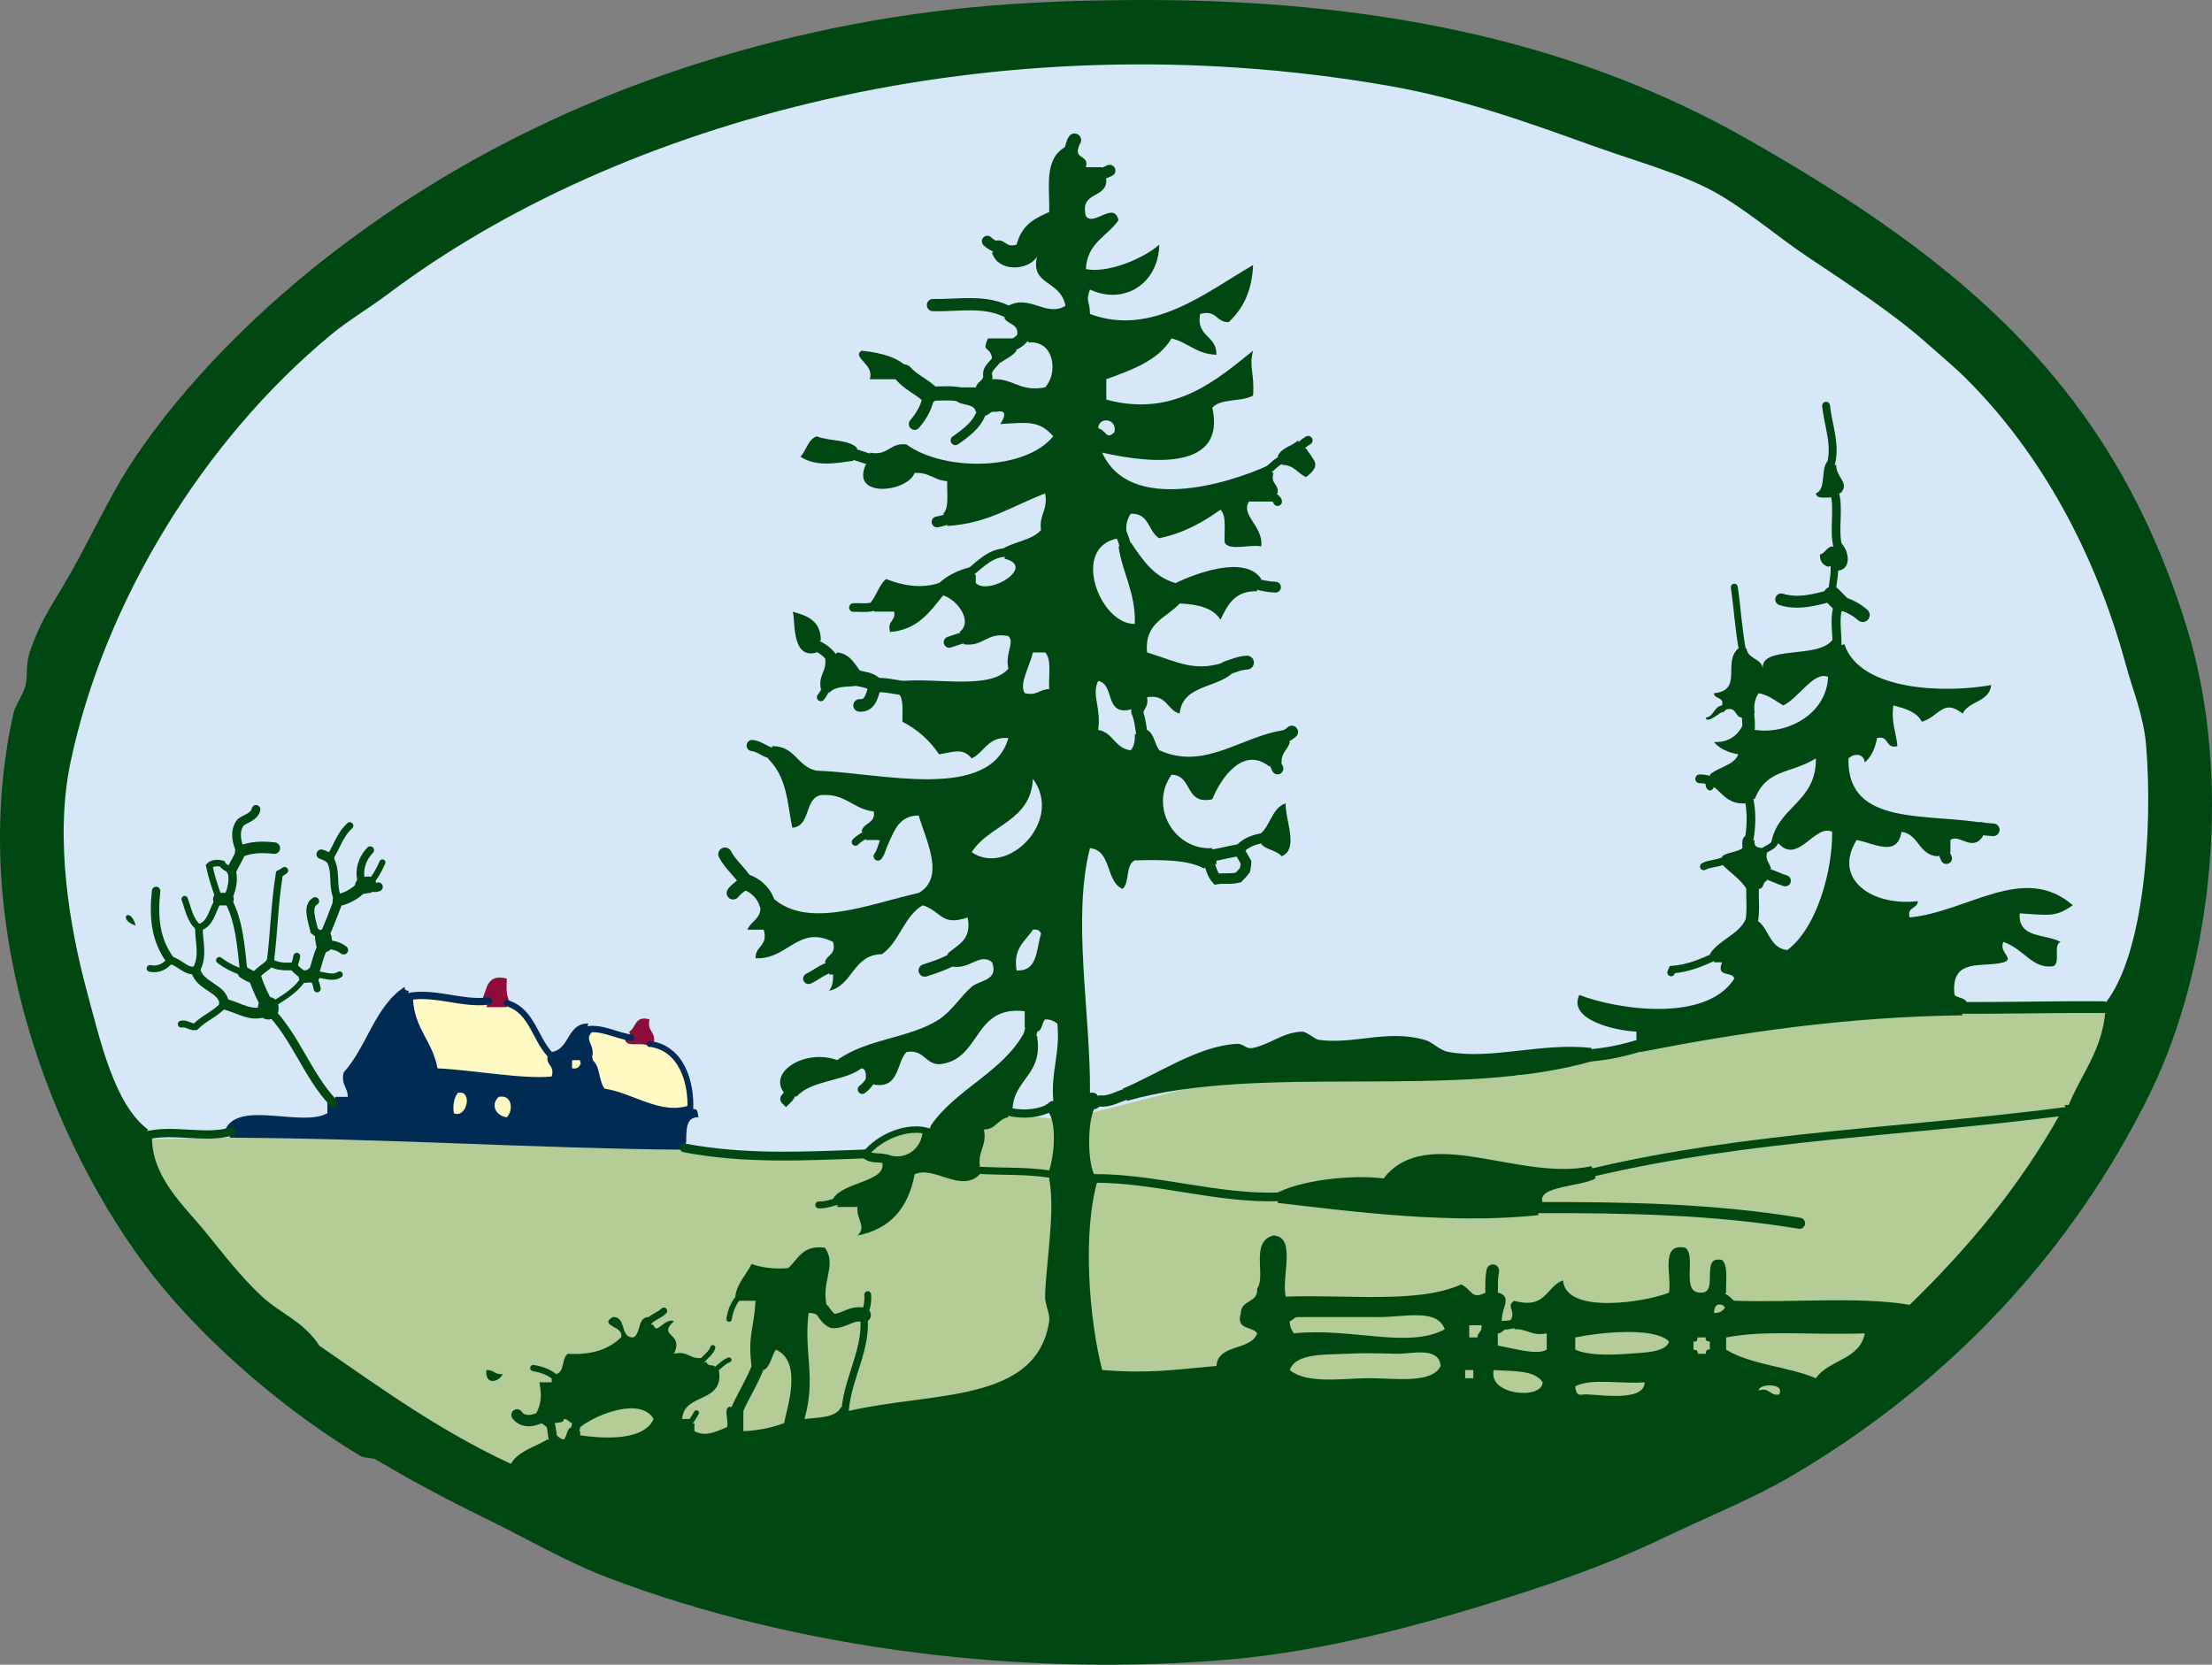 <?xml version="1.0" encoding="utf-8"?>
<!-- Generator: Adobe Illustrator 12.0.1, SVG Export Plug-In . SVG Version: 6.00 Build 51448)  -->
<!DOCTYPE svg PUBLIC "-//W3C//DTD SVG 1.1//EN" "http://www.w3.org/Graphics/SVG/1.1/DTD/svg11.dtd">
<svg xmlns="http://www.w3.org/2000/svg" xmlns:xlink="http://www.w3.org/1999/xlink" xmlns:svg="http://www.w3.org/2000/svg" xmlns:dc="http://purl.org/dc/elements/1.1/" xmlns:cc="http://web.resource.org/cc/" xmlns:rdf="http://www.w3.org/1999/02/22-rdf-syntax-ns#" version="1.1" id="Layer_1" width="542.419" height="408.256" viewBox="0 0 542.419 408.256" overflow="visible" enable-background="new 0 0 542.419 408.256" xml:space="preserve">
<rect x="0" y="0" width="542.419" height="408.256" fill="#808080" stroke="none"/>
<path fill-rule="evenodd" clip-rule="evenodd" fill="#D6E7F7" d="M523.277,261.331c0,0,21.667-106.665-5-133.332  s-15.834-35.834-59.167-64.167s-141.666-67.5-197.499-57.5s-157.5,48.333-157.5,48.333l-53.333,46.667l-34.167,65.833  c0,0-16.667,53.333-7.5,70.833s26.667,56.666,26.667,56.666L523.277,261.331z"/>
<path fill-rule="evenodd" clip-rule="evenodd" fill="#FFFAC4" d="M169.102,273.456c0,0,0.924-3.51-0.924-8.685  s-3.327-6.469-3.327-6.469s2.218-0.553-3.511-2.217s-16.817-4.251-16.817-4.251l-2.218,1.479l-6.468,7.392l-6.837-11.827  c0,0-1.479-2.402-4.066-2.402s-24.023-2.032-24.023-2.032L97.4,247.77l4.065,26.611c0,0,29.753,4.989,30.307,4.989  S169.102,273.456,169.102,273.456z"/>
<path fill-rule="evenodd" clip-rule="evenodd" fill="#B4CC95" d="M528.277,248.831c0,0-25.709-6.339-86.542,1.994  s-69.292,13.006-69.292,13.006l-72.5,0.833l-39.165,10l-15.833-1.666l-17.268,5.119c0,0-7.804-4.174-15.288,5.089  c-0.271,0.336-31.26,0.336-37.185-0.436s-53.879-2.86-53.879-2.86l-61.984-0.954l-25.748,0.477c0,0,59.266,125.448,237.448,122.062  C471.774,397.681,528.277,248.831,528.277,248.831z"/>
<g>
	<path fill-rule="evenodd" clip-rule="evenodd" fill="#004812" d="M119.279,336c1.793-0.128,2.109,1.224,4,1   C122.273,339.075,118.857,339.741,119.279,336z"/>
	<path fill-rule="evenodd" clip-rule="evenodd" fill="#004812" d="M280.279,0c0.198,0,0.994,0,1,0   c59.469,0.065,107.065,11.345,147,34c54.486,30.911,90.071,61.843,108,120c11.275,36.578,6.296,82.736-9,114   c-18.911,38.647-48.989,71.122-88,94c-9.45,5.541-20.088,9.772-31,15c-10.571,5.063-21.24,9.142-33,13   c-23.081,7.57-48.947,14.854-74,17c-49.708,4.256-105.23-2.284-152-20c-10.428-3.95-20.33-9.803-31-15   c-8.84-4.306-17.958-9.188-26-14c-0.994-0.595-2.758-0.253-4-1c-18.237-10.974-36.521-26.74-49-42   c-23.303-28.497-48.394-84.228-36-140c0.504-2.271,2.302-4.251,3-7c0.535-2.109,0.005-5.026,1-8c3.076-9.197,6.552-12.821,12-23   c4.048-7.564,8.48-16.489,12-22c11.335-17.753,27.844-34.771,44-48c32.804-26.862,73.747-47.833,124-59   C225.444,2.185,249.305,0.034,280.279,0z M515.779,247l-0.5-1c0.332,0,0.666,0,1,0c9.593-12.127,11.622-43.153,10-63   c-0.617-7.547-3.227-13.48-5-20c-7.455-27.397-20.79-51.79-39-70c-2.964-2.964-6.375-5.783-10-9c-7.949-7.053-18.281-13.832-29-21   c-7.652-5.117-15.122-11.659-23-16c-8.012-4.415-18.984-7.425-29-11c-16.424-5.862-32.48-11.79-51-15   c-96.581-16.741-188.534,8.608-245,51c-4.777,3.586-9.859,6.582-14,10c-31.571,26.062-55.802,65.901-64,105   c-3.991,19.033-0.066,40.878,4,56c3.26,12.126,6.784,27.895,15,34l-0.5,1.5l1.5,0.5c-0.001,9.781,7.869,16.713,13,23   c4.301,5.27,8.632,11.009,14,16c4.312,4.01,10.353,6.198,14,12c14.972,10.361,29.677,20.989,47,29c1.82-3.181,5.9-4.101,9-6   l1.5,0.5l0.5-1.5c0.81,0.189,0.997,1.003,2,1c0.86-0.808,0.594-2.739,2-3l0.5,1.5l1.5-0.5c0,0.333,0,0.666,0,1   c3.771,0.583,15.455,1.904,18-4c-3.175-5.548-14.319-1.003-18,2l-1-0.5l-1-0.5c-0.81-0.19-0.997-1.004-2-1   c-0.028,0.972-1.224,0.775-2,1l-1.5-0.5l-0.5,1.5c-0.81-0.19-0.997-1.004-2-1l0.5-1.5l-1.5-0.5c2.08-3.632,1.177-6.299,1-8   c1,0,2-0.001,3,0c0-0.334,0-0.667,0-1l1.5,0.5l-0.5-1.5c2.292-0.376,1.333-4,3-5c6.042,0.376,10.125-1.209,13-4   c0.993-2.775-5.682-2.829-2-5c3.469-0.137,1.601,5.065,5,5c2.054-0.945,0.848-5.152,4-5l-0.5,1.5l1.5,0.5   c0.691,2.496,2.667-1.856,5-1c-4.262,3.921,2.52,2.693,0,8c3.468-0.803,3.844,1.489,7,1l-0.5,1.5l1.5-0.5   c0.027,0.972,1.224,0.775,2,1l-0.5,1.5l1.5-0.5c1.367,8.366-8.592,5.407-9,12c0.667,0,1.333,0,2,0l-0.5,1.5l1.5-0.5   c0,0.666,0,1.333,0,2c2.556,1.25,4.369,0.534,8-1c0.547-1.453-1.169-5.169,1-5l1.167,1.5l1.833-0.5c0,1.666,0,3.333,0,5   c3.799-0.201,7.115-0.886,10-2c0.704-3.838,4.629-14.981-2-18c-1.171,1.495-1.244,4.09-3,5l-1.167-1.5l-1.833,0.5   c-0.921-7.828,0.565-8.717,1-16c-1.333,0-2.667,0-4,0l0.5-1.5l-1.5,0.5c0.528-3.473,2.708-5.292,4-8c2.492,0.841,5.357,1.309,9,1   c2.448-2.219,3.567-5.767,9-5c3.305,4.76-1.791,8.859,1,16l-1.5-0.5l-0.5,1.5c-0.805-0.529-1.624-1.044-3-1   c-1.23,9.751,1.895,15.714-1,26c3.591-0.409,7.747-0.254,9-3l1,0.5l1,0.5c20.179-4.707,45.989-1.761,49-22   c0.261-1.76-1.032-4.025-1-6c0.125-7.754,2.571-20.576,1-29l0.5-1l-0.5-1c1.159-3.255,1.877-10.883,0-14l-0.5-1l-0.5-1   c0.81-0.19,0.997-1.004,2-1c-0.618-7.285,1.743-11.591,1-19c-0.805-0.529-1.624-1.044-3-1c-0.86,0.806-0.595,2.738-2,3l-1.167-1.5   l-1.833,0.5c0-1.334,0-2.667,0-4c-12.862-1.528-10.58,12.087-21,13c-3.554-0.113-3.635-3.699-8-3c-2.567,2.766-1.644,9.022-8,8   l-0.5-1.5l-1.5,0.5c0.085-1.42,0.165-2.832-1-3c-4.398,3.269-12.457,2.876-16,7l-1.167-1.5l-1.833,0.5   c-4.088-5.162,5.345-10.895,13-8c7.546-5.415,17.707-5.271,25-10c3.098-2.01,5.401-5.791,8-8c1.938-1.649,6.697-1.489,5-6   c-3.016-2.516-5.437,1.968-10,1l0.5-1.834l-1.5-1.166c2.324-2.343,6.134-3.199,5-9c-6.402,2.228-6.356-1.42-11-3l0.5-1.834   l-1.5-1.166c6.558-3.796,1.888-12.653,0-19c-5.336-0.003-6.131,4.536-8,8l-0.5-1.5l-1.5-0.5c-1,0-2,0-3,0l0.5-1.5l-1.5-0.5   c0.309-2.358,3.473-1.861,3-5c-5.14-0.528-6.827-4.507-13-4c-4.137,0.863-2.366,7.634-7,8c-1.25-6.226-1.253-12.377-6-17l1.5-1.167   l-0.5-1.833c5.803-0.137,6.19,5.143,11,6c15.856,0.551,42.451,7.728,47-8c-5.073-0.406-5.841,3.492-9,5   c-2.203-2.646-4.295-1.601-8-1c-2.278-3.389-5.249-6.085-9-8c-0.011-2.657,0.377-5.711-1-7l1.5-1.167l-0.5-1.833   c8.907-0.759,21.507,2.174,26-3c-0.893-3.817,1.632-6.383,0-8c-5.409-1.076-5.956,2.711-11,2l0.5-1.833l-1.5-1.167   c3.36-2.441-0.317-7.805-4-9l0.5-1.833l-1.5-1.167c2.09-1.91,4.775-3.225,8-4l-0.5,1.5l1.5,0.5c0,0.667,0,1.333,0,2   c3.239,3.182,15.034-4.077,7-6l0.5-1.5l-1.5-0.5c2.842-2.158,7.667-2.333,10-5c-0.535-3.869,1.785-4.882,1-9   c-8.921,3.512-14.055,7.331-24,8l0.5-1.833l-1.5-1.167c1.546-1.454,0.88-5.12,1-8c-3.181-0.153-4.399-2.268-8-2   c-1.828,4.755-15.702,6.269-12-2l1.5-1.167l-0.5-1.833c4.589,0.922,4.831-2.502,9-2c9.125,6.636,28.974,6.576,36-2   c-3.419-3.991-6.565-3.38-13-3c0.611-0.933,2.327-3.689-1-3c-1.615-0.282-1.722,0.945-3,1l-0.5-1.5l-1.5,0.5   c-0.375-2.292-4-1.333-5-3l1.5-1.167l-0.5-1.833c1.333,0,2.667,0,4,0c0.353-1.313,1.76-1.573,2-3l1,0.5l1,0.5   c5.267-0.268,6.784,3.215,13,2c3.211-3.389,2.335-11.548-4-11l-1.167-1.5l-1.833,0.5c1.059-3.726-2.105-3.228-3-5l1.5-1.167   l-0.5-1.833c5.26-2.881,9.268,2.881,14,0c-1.274-6.445-8.594-4.89-7-12c-2.306,3.499-9.567,3.729-11-1l1.357-1.214L244.279,59   c2.409-0.41,2.173,1.826,5,1c1.358-5.252,5.047-6.637,8-8c0.183-5.98-1.425-12.932,4-16l1.167,1.5l1.833-0.5   c0.013,1.987,2.728,1.271,2,4c1.333,0,2.667,0,4,0l-0.5,1.833l1.5,1.167c0.242,4.909-6.631,2.702-5,9c1.901,2.644,6.863-3.792,8,1   c-2.721,3.946-7.744,5.589-8,12c5.304,1.072,13.998-2.498,18-6c-0.233,9.796-8.845,14.859-17,11c-1.121,3.149-0.09,2.264,0,6   c15.139,5.692,28.526-5.364,40-12c-0.258,6.41-2.533,10.8-6,14c-3.104,0.104-2.854-3.146-7-2c-1.033,5.699,4.15,5.182,4,10   c-4.873-0.128-6.958-3.043-11-4c-3.256,5.411-9.648,7.685-16,10c0,1.667,0,3.333,0,5c16.754,4.574,27.391-5.144,36-12   c-1.082,4.057,0.39,5.486,0,11c-2.721,1.612-8.026,0.641-10,3c3.39,15.183-14.366,13.866-27,11c6.563,14.82,30.434,7.94,41,3   l-0.5,1.5l1.5,0.5c-0.827,2.826,1.409,2.59,1,5l-1.5,0.5l0.5,1.5c-2,0-4,0-6,0c-2.176,3.415,3.588,5.998,3,11   c-2.715-0.62-7.937,1.27-9-1c-0.12-2.881,0.546-6.546-1-8c-4.274,3.059-8.944,5.722-15,7c-2.777-1.557-2.403-6.265-7-6   c-0.839,1.161-1.319,2.681-1,5l-1.5-0.5l-0.5,1.5c-11.95,2.04-4.541,21.277,4,21c0.193-7.861-3.037-12.297-4-19l1.786,0.357   l1.214-1.357c2.82,4.179,5.553,8.446,11,10c4.793-2.346,17.053-6.985,21-1l-1.5,1.167l0.5,1.833c-5.497-0.163-7.298,3.369-9,7   c-1.756-2.912-5.526-3.808-10-4c-3.151,3.516-8.699,4.634-8,12c7.157,2.183,12.069,5.257,20,2l-0.5,1.833l1.5,1.167   c-3.878,3.79-12.371,2.962-13,10c-3.165-0.836-3.146-4.854-8-4c0.423,2.09-0.686,2.647-1,4l-1.5-0.5l-1.5-0.5   c-6.575,1.575-3.796-6.205-8-7c-1.677,3.457,0.817,6.625,0,12c3.729,0.604,4.07,4.596,8,5c0.776-0.89,1.074-2.258,1-4l1.833,0.5   l1.167-1.5c1.756,0.91,1.829,3.504,3,5c11.311,5.104,20.189-3.625,31-5l-0.5,1.833l1.5,1.167c-0.43,1.904-2.154,2.512-2,5   l-1.834-0.5l-1.166,1.5c-6.401-5.139-11.888,2.774-14,8c-6.868,1.534-4.739-5.928-10-6c-5.607,7.868,0.728,18.605,10,18l-0.5,1.833   l1.5,1.167c0,0.333,0,0.666,0,1l-1.834-0.5l-1.166,1.5c-4.104-2.231-10.524-2.144-17-2c-2.336,0.997-1.215,5.452-3,7   c-4.226-1.775-2.585-9.416-8-10c-4.448,17.167,0.173,40.643,0,60c1.162-0.163,1.779,0.22,2,1l0.5,1l0.5,1   c-0.81,0.189-0.997,1.003-2,1c-1.604,3.397-1.604,12.602,0,16v1h1c-3.979,13.02-2.191,34.784,1,47c11.812,0.9,17.082-0.05,28-1   c0.442-5.558,8.388-3.612,10-8c-1.163-1.838-5.308-0.693-4-5c0.045-3.288,4.274-2.393,4-6c2.238-3.068-1.844-11.554,4-13   c5.727,0.272,1.876,10.123,3,15c14.748-0.586,32.46,1.793,43-3c2.711,1.24,2.488,3.859,6,2c0-0.334,0-0.667,0-1l1.5,0.5l1.5,0.5   c3.799,0.91,0.731,4.019,1,7l0.5,1l0.5,1c-0.811,0.189-0.997,1.003-2,1c0,1-0.001,2,0,3c3.548,0.582,9.554,2.468,12,1   c0-1.334,0-2.667,0-4c-3.77,0.769-4.78-1.221-8-1l0.5-1.5l-1.5-0.5c1.716-2.556-1.146-3.501,1-5c7.899,2.232,7.805-3.528,12-5   c0.636,8.606,20.841,5.207,26,3c0.675-4.325-2.281-12.281,4-11c2.862,2.137-1.388,11.387,4,11c4.237-0.097-0.513-9.179,5-8   c1.546,1.453,0.88,5.119,1,8l-1.5,1.166l0.5,1.834c-1.701-0.368-1.888,0.779-2,2c1.71,0.043,2.59-0.744,3-2l1.5,0.5l0.5-1.5   c14.156,0.509,30.449-1.117,43,1c14.218-13.782,26.965-29.035,37-47l1.5-0.5l-0.5-1.5c0.332,0,0.666,0,1,0   c3.059-7.608,8.125-13.208,9-23L515.779,247z M269.279,105c2.039,0.558,1.961,3.008,4,1   C274.031,102.589,269.458,102.099,269.279,105z M251.279,170c3.056,0.722,3.644-1.022,6-1c-0.205-3.129,0.674-7.341-1-9   c-1,0-2,0-3,0C252.605,163.184,249.794,167.786,251.279,170z M238.279,209c8.855,6.115,22.625-7.811,15-18   C252.792,201.513,242.505,202.226,238.279,209z M249.279,238c5.272,0.272,4.792-5.208,6-9c-0.221-0.779-0.837-1.163-2-1   C251.465,230.853,248.381,232.436,249.279,238z M338.279,323c-6.722-0.037-14.164,0.027-20,0c-1.004-0.004-1.19,0.81-2,1   c-0.044,1.376,0.471,2.195,1,3c14.083-1.481,28.011,3.876,37-1C352.416,320.802,344.467,323.033,338.279,323z M360.279,328   c0.666,0,1.333,0,2,0c0.055-1.279,1.281-1.386,1-3c-1,0-2,0-3,0C360.278,326,360.279,327,360.279,328z M386.279,328   c0,0.999,0,2,0,3c3.189,1.422,8.397,1.334,13,1c3.593-0.262,9.239-0.294,10-3C405.545,325.229,391.622,326.889,386.279,328z    M423.279,328c0,0.999,0,2,0,3c5.962,3.704,15.2,4.132,22,7c3.111-4.556,10.827-4.506,12-11   C444.301,327.47,433.044,326.12,423.279,328z M415.279,329c0,0.666,0,1.333,0,2c0.609,0.056,1.184,0.148,1,1c0.666,0,1.333,0,2,0   c0.056-0.61,0.148-1.185,1-1c0-0.667,0-1.334,0-2c-0.61-0.058-1.185-0.15-1-1c-0.667,0-1.334,0-2,0   C416.221,328.609,416.128,329.184,415.279,329z M342.279,332c-3.942-0.124-8.578-0.21-12,0c-4.855,0.297-12.573-0.306-14,4   c4.232,3.452,12.559,2.071,19,2c6.544-0.073,15.743,1.53,18-3C352.793,330.054,346.034,332.117,342.279,332z M359.279,338   c0.666,0,1.333,0,2,0c0-0.667,0-1.334,0-2c-0.667,0-1.334,0-2,0C359.279,336.666,359.279,337.333,359.279,338z M378.279,339   c-1.94-3.061-7.311-2.69-12-3C364.865,342.28,378.219,343.305,378.279,339z M386.279,340c0.112,1.22,0.299,2.367,2,2   c1.624-0.409,14.99,2.349,15-3C397.778,339.499,390.176,337.897,386.279,340z M436.279,342c1.542-3.02-5.175-2.631-5-1   C434.105,340.173,433.869,342.409,436.279,342z"/>
	<path fill-rule="evenodd" clip-rule="evenodd" fill="#004812" d="M423.279,174c-1.282,0.5-4.762,3.75-5,2   c2.039-0.294,1.961-2.706,4-3v1H423.279z"/>
	<path fill-rule="evenodd" clip-rule="evenodd" fill="#004812" d="M423.779,172.5l-1.5,0.5c0.55-2.217-1.91-1.424-2-3   c7.235-0.647,2.047-7.595,6-11l1,0.5l1-0.5c0.285,2.714,3.659,2.34,4,5c-0.678-5.789,13.519-2.365,17-7l1.166,1.5l1.834-0.5   c3.784,11.485,24.777,12.059,36,10c-0.443,4.224-5.489,3.844-7,7c-4.842-3.788-5.599,0.661-10,2c-1.249-2.418-4.1-3.235-7-4   c-0.591,4.257,0.719,6.614,1,10c-3.078,0.745-1.922-2.745-5-2c-0.445,2.555-1.403,4.597-3,6c-0.279-2.318-2.672-2.299-4-1   c-0.46,17.125,20.114,13.219,34,16l-1.5,1.167l0.5,1.833c-2.549,4.145-5.834-0.614-8,1c0,1-0.001,2,0,3l-1.834-0.5l-1.166,1.5   c-4.849-0.151-4.603-5.398-9-6c-1.04,6.291-6.558,2.874-11,2c-5.98,9.638,3.832,16.345,15,15c-0.014,1.986-2.729,1.271-2,4   c14.308-1.388,27.96-13.427,40-3c-4.207,3.018-5.944,2.417-13,2c-0.513,6.179,6.352,4.98,10,7c-1.974,0.693,0.246,5.579-2,6   c-5.055,0.495-6.829-4.139-12-6c-1.301,2.482,2.934,4.149,0,5c-4.955,1.447-13.065-1.401-12,8c0.806,0.859,2.738,0.594,3,2   l-1.5,1.166l0.5,1.834c-28.954,0.38-54.452,4.214-79,9l0.356-1.786L401.279,255c0-0.667,0-1.334,0-2c-5.524-0.26-16.87-3.001-14-9   c9.054,3.541,31.067,6.945,38-4c-0.404-1.93-4.58-0.088-3-4c-0.667,0-1.334,0-2,0l0.499-1.5l-1.499-0.5c2.301-3.7,7.29-4.71,9-9   l1.166,1.5l1.834-0.5c2.554,2.112,2.787,6.546,7,7c7.284-5.45,11.09-19.484,11-29c-4.156-2.049-8.317,7.959-13,3l-1-0.5l-1,0.5   c1.437-9.23,11.184-10.149,11-21c-6.276,3.87-12.026,2.458-15,10l-1.5-0.5l-0.5,1.5c-4.411,0.411-5.73-2.27-8-4   c-0.65,1.697-2.3,0.625-2-1l1.5-0.5l-0.5-1.5c2.074-1.925,5.815-2.184,7-5c-2.556-0.445-4.598-1.402-6-3   c3.737,0.071,5.726-1.607,7-4l1.5,0.5l1.5,0.5c7.703,1.223,17.594-3.631,18-13c-3.533-1.5-7.295,5.347-11,7   c-1.892-1.109-3.506-2.495-6-3c-0.84,1.161-1.319,2.681-1,5l-1.834-0.5l-1.166,1.5c-1.987-0.013-1.272-2.729-4-2L423.779,172.5z"/>
	<path fill-rule="evenodd" clip-rule="evenodd" fill="#004812" d="M449.779,138.5l-1.5,0.5c-1.23-0.437-2.055-1.28-2-3   c1.312-0.354,1.572-1.761,3-2l1.5,0.5l0.5-1.5c2.12,1.793,3.083,6.873-1,7L449.779,138.5z"/>
	<path fill-rule="evenodd" clip-rule="evenodd" fill="#004812" d="M449.779,120.5l-0.5,1.5c-1.584-0.083-3.814,0.48-4-1   c2.682-0.985,1.039-6.294,3-8l0.5,1.5l1.5-0.5c-0.148,3.073,3.518,4.497,1,7L449.779,120.5z"/>
	<path fill-rule="evenodd" clip-rule="evenodd" fill="#002B54" d="M56.779,277.5l-1.5-0.5c3.236-7.272,18.962-0.452,25-4   c0-1,0-2,0-3l1.5,0.5l0.5-1.5c1,0,2,0,3,0c0.022-2.356-1.723-2.944-1-6c5.715-6.285,7.663-16.338,15-21c-0.184,0.85,0.39,0.942,1,1   l-0.5,1.5l1.5,0.5c0.344,7.321,4.866,10.467,6,17c8.989,0.459,21.113,2.73,28,2c0.826-2.827-1.41-2.591-1-5l1.5,0.5l-0.5-1.5   c4.583-0.751,3.64-7.026,9-7l-0.5,1.5l1.5,0.5c-2.18,2.091,0.5,2.854,0,6l-1.833-0.5l-1.167,1.5c-0.667,0-1.333,0-2,0   c0,0.666,0,1.333,0,2c1.163,0.162,1.779-0.222,2-1l1.833,0.5l1.167-1.5c1.939,1.394,1.491,5.175,3,7c6.864,0.961,13.811,6.64,21,4   v1h1c0.972,0.027,0.776,1.224,1,2c-3.093-0.094-2.98,3.02-3,6l-0.5,1.5l1.5,0.5c-39.53-0.392-72.72-2.746-113-3L56.779,277.5z    M111.279,273c3.162,1.476,4.809-5.746,1-5C111.439,269.16,110.959,270.681,111.279,273z M124.279,274c1.586-1.494,1.462-5.701-2-5   C120.135,271.051,121.758,273.759,124.279,274z"/>
	<path fill-rule="evenodd" clip-rule="evenodd" fill="#8E0C3A" d="M119.779,245.5l-1.5-0.5c1.184-2.482,1.059-6.275,6-5   c-0.132,2.465-0.152,4.817,1,6h-1v1c-1.667,0-3.333,0-5,0L119.779,245.5z"/>
	<path fill-rule="evenodd" clip-rule="evenodd" fill="#8E0C3A" d="M154.779,254.5l-0.5-1.5c1.772-0.896,1.274-4.06,5-3   c-0.726,3.059,1.725,2.94,1,6h-1v1c-0.694-1.974-5.58,0.246-6-2L154.779,254.5z"/>
	<path fill-rule="evenodd" clip-rule="evenodd" fill="#004812" d="M227.779,277.5l0.5-1.5c6.257-9.077,17.656-13.011,23-23   l1.167,1.5l1.833-0.5c1.655,9.655-5.587,10.413-6,18l-1.5,0.5l0.5,1.5c-2.6,0.399-3.016,2.983-6,3c0.785,4.118-1.535,5.131-1,9   l-0.5,1l0.5,1c-4.659,4.724-11.326-2.276-16,0c-1.518,8.149-5.906,13.427-14,15c2.315-2.223-0.339-3.899,0-7c-1.667,0-3.333,0-5,0   l0.5-1.5l-1.5-0.5c2.373-4.175,13.493-4.215,12-9l1.5-0.5l-0.5-1.5c4.199,1.91,8.879-0.885,9-6L227.779,277.5z"/>
	<path fill-rule="evenodd" clip-rule="evenodd" fill="#004812" d="M224.779,220.833l1.5,1.167c-4.64,2.693-5.678,8.988-10,12   c-7.205,0.128-7.027,7.64-13,9c0.776-0.891,1.075-2.259,1-4c-0.333-0.001-0.667,0-1,0l0.5-1.834l-1.5-1.166   c0.426-1.907,2.857-1.81,2-5c-8.578-4.256-11.112,4.418-19,4c-0.104-3.104,3.146-2.854,2-7c-1.333,0-2.667,0-4,0   c0.931-2.402,4.019-2.648,3-7l1.833,0.5l1.167-1.5c8.682,8.25,24.257,1.524,36-1L224.779,220.833z"/>
	<path fill-rule="evenodd" clip-rule="evenodd" fill="#004812" d="M209.778,166.167l0.5,1.833c-0.862,0.733-5.207-0.267-7,2   l-0.5-1.5l-1.5,0.5c-0.708-3.708,1.708-4.292,1-8l1.833,0.5l1.167-1.5c3.314,0.352,4.338,2.995,6,5L209.778,166.167z"/>
	<path fill-rule="evenodd" clip-rule="evenodd" fill="#004812" d="M199.779,158.167l0.5,1.833c-6.747,2.049-5.049-9.577-6-10   c3.716,0.95,7.012,2.321,7,7L199.779,158.167z"/>
	<path fill-rule="evenodd" clip-rule="evenodd" fill="#004812" d="M229.779,144.833l1.5,1.167c-3.275,4.058-6.225,8.442-13,9   c-0.827-2.827,1.409-2.591,1-5c-1.667,0-3.333,0-5,0l0.5-1.5l-1.5-0.5c1.647-1.686,2.172-4.494,4-6c4.037,1.601,8.479,2.402,13,1   L229.779,144.833z"/>
	<path fill-rule="evenodd" clip-rule="evenodd" fill="#004812" d="M208.779,111.167l0.5,1.833c-4.88,0.706-9.219,1.443-13-1   c1.497-1.503,1.789-4.211,4-5c3.037,1.296,8.019,0.647,10,3L208.779,111.167z"/>
	<path fill-rule="evenodd" clip-rule="evenodd" fill="#004812" d="M221.579,91.7l-1.3,1.3c-2.333,0-4.667,0-7,0   c1.244-3.656-4.537-5.358-2-7c5.11,0.557,9.593,1.74,12,5L221.579,91.7z"/>
	<path fill-rule="evenodd" clip-rule="evenodd" fill="#004812" d="M244.779,87.5l-1.5,0.5c-0.41-3.417-2.701-1.271-1-5c2,0,4,0,6,0   l-0.5,1.833l1.5,1.167c-0.982,1.351-2.668,1.999-4,3L244.779,87.5z"/>
	<path fill-rule="evenodd" clip-rule="evenodd" fill="#004812" d="M314.779,112.5l-1.5-0.5c0.789-2.211,3.497-2.503,5-4l0.5,1.5   l1.5,0.5c2.148,3.268,3.768,4.042,0,7c-2.112-0.889-2.956-3.044-6-3L314.779,112.5z"/>
	<path fill-rule="evenodd" clip-rule="evenodd" fill="#004812" d="M309.779,205.5l-1.5-0.5c3.285-1.714,3.264-6.736,7-8   c-0.237,3.937,3.372,11.147-1,13c-1.184-1.483-3.778-1.557-5-3L309.779,205.5z"/>
	<path fill-rule="evenodd" clip-rule="evenodd" fill="#004812" d="M276.779,268.166l-1.5-1.166c8.824-3.656,18.458-10.485,28-11   c1.735-0.094,2.196,1.398,4,1c4.467-0.989,7.248-3.82,12-4c1.055-0.04,3.271,1.894,4,2c8.542,1.243,16.902-2.602,26,0   c2.273,0.649,3.57,2.562,6,3c10.596,1.912,22.916-2.368,35-1l-0.5,1.833l1.5,1.167c-33.731,10.057-81.898,0.547-115,10   L276.779,268.166z"/>
	<path fill-rule="evenodd" clip-rule="evenodd" fill="#004812" d="M429.779,217.5l-1.5,0.5c-1.544-2.457-4.017-3.983-6-6l0.5-1   l-0.5-1c1.313-1.02,3.686-0.98,5-2c-0.087-1.419-0.166-2.832,1-3l0.5,1.5l1.5-0.5c-0.368,1.7,0.779,1.886,2,2l-0.5,1.5l1.5-0.5   c-0.424,2.09,0.685,2.647,1,4l-1.5,1.166l0.5,1.834c-1.087,0.247-0.679,1.988-2,2L429.779,217.5z"/>
	<path fill-rule="evenodd" clip-rule="evenodd" fill="#004812" d="M313.779,293.5l-1.5-0.5c6.292-3.661,19.308-4.965,27-4   c10.639-13.624,33.186,0.86,51-3l0.5,1.5l0.5,1.5c-3.806,2.113-14.529,1.791-13,6l-1.5,1.166l0.5,1.834   c-21.535,2.347-46.286-0.943-64-3L313.779,293.5z"/>
	<path fill-rule="evenodd" clip-rule="evenodd" fill="#004812" d="M33.279,227C28.556,225.438,31.948,222.045,33.279,227L33.279,227   z"/>
	<g>
		<path fill-rule="evenodd" clip-rule="evenodd" fill="none" stroke="#004812" stroke-width="1.703" stroke-linecap="round" d="    M427.279,159.5c-0.955-5.097-1.255-10.397-2-15.5"/>
		<path fill-rule="evenodd" clip-rule="evenodd" fill="none" stroke="#004812" stroke-width="2.919" stroke-linecap="round" d="    M436.779,147c4.172,1.311,8.438,0.086,12.5-1"/>
		<path fill-rule="evenodd" clip-rule="evenodd" fill="none" stroke="#004812" stroke-width="1.834" stroke-linecap="round" d="    M449.279,146c-0.104-2.53,0.786-4.946,0.5-7.5"/>
		<path fill-rule="evenodd" clip-rule="evenodd" fill="none" stroke="#004812" stroke-width="2.126" stroke-linecap="round" d="    M450.779,134.5c-1.341-4.523,0.356-9.487-1-14"/>
		<path fill-rule="evenodd" clip-rule="evenodd" fill="none" stroke="#004812" stroke-width="1.937" stroke-linecap="round" d="    M448.779,114.5c1.667-5.061-0.483-10.031-1-15"/>
		<path fill-rule="evenodd" clip-rule="evenodd" fill="none" stroke="#004812" stroke-width="4.321" stroke-linecap="round" d="    M449.279,146c0.646,0.646,1.24,1.241,1.833,1.833"/>
		<path fill-rule="evenodd" clip-rule="evenodd" fill="none" stroke="#004812" stroke-width="3.409" stroke-linecap="round" d="    M451.112,147.833c2.084,0.604,4.028,1.546,5.666,3"/>
		<path fill-rule="evenodd" clip-rule="evenodd" fill="none" stroke="#004812" stroke-width="2.208" stroke-linecap="round" d="    M451.112,147.833c-1.562,3.346-0.515,7.167-0.667,10.667"/>
		<path fill-rule="evenodd" clip-rule="evenodd" fill="none" stroke="#004812" stroke-width="3.098" stroke-linecap="round" d="    M485.779,203.167c1,0.233,2,0.254,3,0.333"/>
		<path fill-rule="evenodd" clip-rule="evenodd" fill="none" stroke="#004812" stroke-width="2.769" stroke-linecap="round" d="    M477.279,210.5c-0.314-0.667-0.575-1.334-0.834-2"/>
		<path fill-rule="evenodd" clip-rule="evenodd" fill="none" stroke="#004812" stroke-width="1.683" stroke-linecap="round" d="    M55.029,246.25c-2.123,2.445-4.928,3.331-7.102,5.562c-1.232,0.158-2.274-0.98-3.482-0.646"/>
		<path fill-rule="evenodd" clip-rule="evenodd" fill="none" stroke="#004812" stroke-width="1.651" stroke-linecap="round" d="    M36.779,237.5c2.019,0.448,3.743-0.468,5-2"/>
		<path fill-rule="evenodd" clip-rule="evenodd" fill="none" stroke="#004812" stroke-width="2.068" stroke-linecap="round" d="    M41.779,235.5c-3.751-5.057-4.173-10.744-3.5-17"/>
		<path fill-rule="evenodd" clip-rule="evenodd" fill="none" stroke="#004812" stroke-width="1.859" stroke-linecap="round" d="    M41.779,235.5c2.318,0.469,3.721,2.896,6.25,2.5"/>
		<path fill-rule="evenodd" clip-rule="evenodd" fill="none" stroke="#004812" stroke-width="1.864" stroke-linecap="round" d="    M48.029,238c2.027-3.415,0.693-7.127,0.75-10.5"/>
		<path fill-rule="evenodd" clip-rule="evenodd" fill="none" stroke="#004812" stroke-width="1.56" stroke-linecap="round" d="    M48.779,227.5c-2.195-1.716-2.586-4.57-3.5-7"/>
		<path fill-rule="evenodd" clip-rule="evenodd" fill="none" stroke="#004812" stroke-width="1.673" stroke-linecap="round" d="    M48.779,227.5c3.192-0.943,3.249-4.719,5-7"/>
		<path fill-rule="evenodd" clip-rule="evenodd" fill="none" stroke="#004812" stroke-width="1.593" stroke-linecap="round" d="    M53.779,220.5c-1-2.699-1.889-5.346-2.468-8.148c0.734-0.804,2.27-0.792,3.158-0.528c0.415,0.819,1.257,1.105,2.311,1.677"/>
		<path fill-rule="evenodd" clip-rule="evenodd" fill="none" stroke="#004812" stroke-width="2.398" stroke-linecap="round" d="    M56.779,213.5c0.646-1.642,1.777-3.026,2.25-4.75"/>
		<path fill-rule="evenodd" clip-rule="evenodd" fill="none" stroke="#004812" stroke-width="2.132" stroke-linecap="round" d="    M59.029,208.75c-1.058-2.162-1.642-5.01-0.012-7.095c1.299-0.958,3.402-1.363,3.762-3.155"/>
		<path fill-rule="evenodd" clip-rule="evenodd" fill="none" stroke="#004812" stroke-width="2.815" stroke-linecap="round" d="    M59.029,208.75c2.844-1.042,5.285-1.076,8.25-0.75"/>
		<path fill-rule="evenodd" clip-rule="evenodd" fill="none" stroke="#004812" stroke-width="1.834" stroke-linecap="round" d="    M55.779,220.5c3.023,5.319,3.348,12.267,4,18"/>
		<path fill-rule="evenodd" clip-rule="evenodd" fill="none" stroke="#004812" stroke-width="2.07" stroke-linecap="round" d="    M62.529,239.75c0.737-1.726,2.656-2.29,3.75-3.75"/>
		<path fill-rule="evenodd" clip-rule="evenodd" fill="none" stroke="#004812" stroke-width="1.751" stroke-linecap="round" d="    M66.279,236c0.931-7.246,1.04-14.52,2.229-21.723c0.341-0.165,0.823-0.442,1.271-0.777"/>
		<path fill-rule="evenodd" clip-rule="evenodd" fill="none" stroke="#004812" stroke-width="1.673" stroke-linecap="round" d="    M72.029,237c0.232-0.588,0.593-1.419,0.75-2.5"/>
		<path fill-rule="evenodd" clip-rule="evenodd" fill="none" stroke="#004812" stroke-width="3.082" stroke-linecap="round" d="    M74.778,239.5c0.308,0.017,1.172-0.131,1.857-0.286"/>
		<path fill-rule="evenodd" clip-rule="evenodd" fill="none" stroke="#004812" stroke-width="3.606" stroke-linecap="round" d="    M76.636,239.214c0.047-0.071,0.095-0.143,0.143-0.214"/>
		<path fill-rule="evenodd" clip-rule="evenodd" fill="none" stroke="#004812" stroke-width="2.572" stroke-linecap="round" d="    M76.779,239c0.97-2.508,1.311-5.222,2.75-7.5"/>
		<path fill-rule="evenodd" clip-rule="evenodd" fill="none" stroke="#004812" stroke-width="4.062" stroke-linecap="round" d="    M79.529,231.5c-0.137-0.607-0.195-1.058-0.25-1.5"/>
		<path fill-rule="evenodd" clip-rule="evenodd" fill="none" stroke="#004812" stroke-width="1.949" stroke-linecap="round" d="    M79.279,230c-0.712-0.658-1.557-1.203-2.203-1.724c-0.447-2.104-2.046-6.041,0.203-7.276"/>
		<path fill-rule="evenodd" clip-rule="evenodd" fill="none" stroke="#004812" stroke-width="2.278" stroke-linecap="round" d="    M79.279,230c1.431-3.05,2.544-6.076,3.75-9.25"/>
		<path fill-rule="evenodd" clip-rule="evenodd" fill="none" stroke="#004812" stroke-width="1.929" stroke-linecap="round" d="    M83.029,220.75c-1.884-3.332-0.218-6.935-2.25-10.25"/>
		<path fill-rule="evenodd" clip-rule="evenodd" fill="none" stroke="#004812" stroke-width="2.345" stroke-linecap="round" d="    M80.779,210.5c-0.667-0.548-1.333-0.781-2-1"/>
		<path fill-rule="evenodd" clip-rule="evenodd" fill="none" stroke="#004812" stroke-width="1.732" stroke-linecap="round" d="    M80.779,210.5c1.706-2.503,2.45-5.661,5-8"/>
		<path fill-rule="evenodd" clip-rule="evenodd" fill="none" stroke="#004812" stroke-width="2.933" stroke-linecap="round" d="    M83.029,220.75c2.394-0.502,4.396-1.808,6.083-3.584"/>
		<path fill-rule="evenodd" clip-rule="evenodd" fill="none" stroke="#004812" stroke-width="1.88" stroke-linecap="round" d="    M89.112,217.166c-1.566-2.835-0.498-6.5,1.667-8.666"/>
		<path fill-rule="evenodd" clip-rule="evenodd" fill="none" stroke="#004812" stroke-width="4.062" stroke-linecap="round" d="    M89.112,217.166c0.424-0.091,0.797-0.13,1.167-0.166"/>
		<path fill-rule="evenodd" clip-rule="evenodd" fill="none" stroke="#004812" stroke-width="1.483" stroke-linecap="round" d="    M90.279,217c1.598-1.621,2.614-3.533,3.5-5.5"/>
		<path fill-rule="evenodd" clip-rule="evenodd" fill="none" stroke="#004812" stroke-width="2.179" stroke-linecap="round" d="    M90.279,217c0.954,0.816,1.772,0.785,2.5,0.5"/>
		<path fill-rule="evenodd" clip-rule="evenodd" fill="none" stroke="#004812" stroke-width="2.171" stroke-linecap="round" d="    M79.529,231.5c2.056,0.296,3.244,0.352,4.75,1.5"/>
		<path fill-rule="evenodd" clip-rule="evenodd" fill="none" stroke="#004812" stroke-width="1.549" stroke-linecap="round" d="    M76.779,239c2.173-0.307,4.462,1.311,6.5,0"/>
		<path fill-rule="evenodd" clip-rule="evenodd" fill="none" stroke="#004812" stroke-width="1.732" stroke-linecap="round" d="    M76.636,239.214c0.586,1.295,0.932,2.096,1.143,3.286"/>
		<path fill-rule="evenodd" clip-rule="evenodd" fill="none" stroke="#004812" stroke-width="2.107" stroke-linecap="round" d="    M65.779,247.5c6.762,6.737,9.468,16.086,16,23"/>
		<path fill-rule="evenodd" clip-rule="evenodd" fill="none" stroke="#002B54" stroke-width="1.793" stroke-linecap="round" d="    M99.779,244.5c6.617-1.481,13.446,1.859,20,1"/>
		<path fill-rule="evenodd" clip-rule="evenodd" fill="none" stroke="#002B54" stroke-width="1.506" stroke-linecap="round" d="    M124.279,246c6.621,2.018,6.777,9.37,11.5,13.5"/>
		<path fill-rule="evenodd" clip-rule="evenodd" fill="none" stroke="#002B54" stroke-width="1.556" stroke-linecap="round" d="    M143.779,252.5c3.733-0.701,7.231,1.451,11,2"/>
		<path fill-rule="evenodd" clip-rule="evenodd" fill="none" stroke="#004812" stroke-width="2.16" stroke-linecap="round" d="    M167.779,281.5c14.764,2.859,29.624,2.015,44.5,1.5"/>
		<path fill-rule="evenodd" clip-rule="evenodd" fill="none" stroke="#004812" stroke-width="1.581" stroke-linecap="round" d="    M227.779,277.5c-5.072-1.665-12.107,1.237-15.5,5.5"/>
		<path fill-rule="evenodd" clip-rule="evenodd" fill="none" stroke="#004812" stroke-width="3.109" stroke-linecap="round" d="    M252.445,254.5c0.214-1,0.406-2,0.667-3"/>
		<path fill-rule="evenodd" clip-rule="evenodd" fill="none" stroke="#004812" stroke-width="2.236" stroke-linecap="round" d="    M211.445,267.166c0.697-0.478,1.485-1.352,2.333-2.666"/>
		<path fill-rule="evenodd" clip-rule="evenodd" fill="none" stroke="#004812" stroke-width="2.898" stroke-linecap="round" d="    M192.779,269.5c0.001,0.001,0.002,0.003,0.003,0.005c0.341-0.309,0.928-1.239,1.33-2.005"/>
		<path fill-rule="evenodd" clip-rule="evenodd" fill="none" stroke="#004812" stroke-width="3.06" stroke-linecap="round" d="    M226.779,238c2.384-0.781,4.794-1.548,7-2.834"/>
		<path fill-rule="evenodd" clip-rule="evenodd" fill="none" stroke="#004812" stroke-width="3.162" stroke-linecap="round" d="    M226.779,220.166c-0.667,0.223-1.333,0.444-2,0.667"/>
		<path fill-rule="evenodd" clip-rule="evenodd" fill="none" stroke="#004812" stroke-width="2.665" stroke-linecap="round" d="    M198.279,240c1.793-0.822,3.456-2.33,5.5-2.834"/>
		<path fill-rule="evenodd" clip-rule="evenodd" fill="none" stroke="#004812" stroke-width="3.194" stroke-linecap="round" d="    M179.779,219c0.759-1.069,2.525-2.161,3.167-2.667"/>
		<path fill-rule="evenodd" clip-rule="evenodd" fill="none" stroke="#004812" stroke-width="3.3" stroke-linecap="round" d="    M182.945,216.333c-1.429-2.48-3.834-4.261-5.167-6.833"/>
		<path fill-rule="evenodd" clip-rule="evenodd" fill="none" stroke="#004812" stroke-width="3.953" stroke-linecap="round" d="    M182.945,216.333c2.38,0.798,4.424,2.746,5.167,5.167"/>
		<path fill-rule="evenodd" clip-rule="evenodd" fill="none" stroke="#004812" stroke-width="2.138" stroke-linecap="round" d="    M215.279,210c0.821-1.046,0.947-2.228,1.5-3.5"/>
		<path fill-rule="evenodd" clip-rule="evenodd" fill="none" stroke="#004812" stroke-width="1.844" stroke-linecap="round" d="    M209.779,206.5c0.875-0.947,1.857-1.395,3-2"/>
		<path fill-rule="evenodd" clip-rule="evenodd" fill="none" stroke="#004812" stroke-width="2.739" stroke-linecap="round" d="    M184.445,182.833c1.95,0.208,3.362,1.782,5.333,2"/>
		<path fill-rule="evenodd" clip-rule="evenodd" fill="none" stroke="#004812" stroke-width="3.082" stroke-linecap="round" d="    M210.779,173c2.855,0.222,3.146-3.016,3.875-5"/>
		<path fill-rule="evenodd" clip-rule="evenodd" fill="none" stroke="#004812" stroke-width="3.854" stroke-linecap="round" d="    M214.654,168c-1.243-1.348-3.233-1.339-4.875-1.833"/>
		<path fill-rule="evenodd" clip-rule="evenodd" fill="none" stroke="#004812" stroke-width="1.937" stroke-linecap="round" d="    M201.279,171c0.671-0.821,0.991-1.61,1.5-2.5"/>
		<path fill-rule="evenodd" clip-rule="evenodd" fill="none" stroke="#004812" stroke-width="2.708" stroke-linecap="round" d="    M199.779,158.167c1.803,0.721,3.3,1.88,4.333,3.333"/>
		<path fill-rule="evenodd" clip-rule="evenodd" fill="none" stroke="#004812" stroke-width="3.496" stroke-linecap="round" d="    M214.654,168c2.409-0.1,4.762,0.459,7.125,0.833"/>
		<path fill-rule="evenodd" clip-rule="evenodd" fill="none" stroke="#004812" stroke-width="2.725" stroke-linecap="round" d="    M236.779,156.167c-0.908,0.391-2.366,0.721-4,1.333"/>
		<path fill-rule="evenodd" clip-rule="evenodd" fill="none" stroke="#004812" stroke-width="3.162" stroke-linecap="round" d="    M231.779,144.167c-0.667,0.222-1.333,0.444-2,0.667"/>
		<path fill-rule="evenodd" clip-rule="evenodd" fill="none" stroke="#004812" stroke-width="2.121" stroke-linecap="round" d="    M209.279,149c1.833-0.099,3.774,0.326,5.5-0.5"/>
		<path fill-rule="evenodd" clip-rule="evenodd" fill="none" stroke="#004812" stroke-width="2.646" stroke-linecap="round" d="    M229.779,128c1.318-0.235,1.911-0.496,3-0.833"/>
		<path fill-rule="evenodd" clip-rule="evenodd" fill="none" stroke="#004812" stroke-width="2.725" stroke-linecap="round" d="    M213.779,112.833c-1.667-0.596-3.333-1.05-5-1.667"/>
		<path fill-rule="evenodd" clip-rule="evenodd" fill="none" stroke="#004812" stroke-width="2.338" stroke-linecap="round" d="    M234.279,108c2.599-1.84,5.794-4.094,6.5-7.5"/>
		<path fill-rule="evenodd" clip-rule="evenodd" fill="none" stroke="#004812" stroke-width="2.844" stroke-linecap="round" d="    M224.279,104c1.839-2.14,3.224-4.622,3.5-7.5"/>
		<path fill-rule="evenodd" clip-rule="evenodd" fill="none" stroke="#004812" stroke-width="4.704" stroke-linecap="round" d="    M227.779,96.5c-1.951-1.751-4.45-2.817-6.2-4.8"/>
		<path fill-rule="evenodd" clip-rule="evenodd" fill="none" stroke="#004812" stroke-width="3.478" stroke-linecap="round" d="    M227.779,96.5c2.661,0.141,5.389-0.33,8,0.333"/>
		<path fill-rule="evenodd" clip-rule="evenodd" fill="none" stroke="#004812" stroke-width="2.186" stroke-linecap="round" d="    M242.279,92.5c-0.696-2.266,1.779-3.216,2.5-5"/>
		<path fill-rule="evenodd" clip-rule="evenodd" fill="none" stroke="#004812" stroke-width="2.916" stroke-linecap="round" d="    M247.779,84.833c1.626-0.653,2.27-1.16,3.333-2.333"/>
		<path fill-rule="evenodd" clip-rule="evenodd" fill="none" stroke="#004812" stroke-width="3.005" stroke-linecap="round" d="    M228.779,74.833c6.365,0.123,13.144-1.376,19,2"/>
		<path fill-rule="evenodd" clip-rule="evenodd" fill="none" stroke="#004812" stroke-width="2.693" stroke-linecap="round" d="    M242.112,59.167c0.661,0.689,1.686,1.159,2.524,1.619"/>
		<path fill-rule="evenodd" clip-rule="evenodd" fill="none" stroke="#004812" stroke-width="3.24" stroke-linecap="round" d="    M263.493,34.357c-0.498,0.607-0.677,1.925-1.047,3.143"/>
		<path fill-rule="evenodd" clip-rule="evenodd" fill="none" stroke="#004812" stroke-width="2.828" stroke-linecap="round" d="    M269.779,42.833c0.706-0.262,1.517-0.628,2.333-1"/>
		<path fill-rule="evenodd" clip-rule="evenodd" fill="none" stroke="#004812" stroke-width="2.179" stroke-linecap="round" d="    M320.779,108c-0.789,0.442-1.354,0.99-2,1.5"/>
		<path fill-rule="evenodd" clip-rule="evenodd" fill="none" stroke="#004812" stroke-width="1.915" stroke-linecap="round" d="    M314.779,112.5c-1.368,0.44-2.98,2.063-4,3"/>
		<path fill-rule="evenodd" clip-rule="evenodd" fill="none" stroke="#004812" stroke-width="2.16" stroke-linecap="round" d="    M313.279,123c0.018-0.431-0.739-0.946-1.5-1.5"/>
		<path fill-rule="evenodd" clip-rule="evenodd" fill="none" stroke="#004812" stroke-width="2.646" stroke-linecap="round" d="    M307.779,143.167c1.666,0.432,3.333,0.787,5,0.833"/>
		<path fill-rule="evenodd" clip-rule="evenodd" fill="none" stroke="#004812" stroke-width="3.402" stroke-linecap="round" d="    M300.779,163.833c1.643-0.517,3.255-1.266,5-1.333"/>
		<path fill-rule="evenodd" clip-rule="evenodd" fill="none" stroke="#004812" stroke-width="3.055" stroke-linecap="round" d="    M316.779,179.5c-0.667,0.586-1.334,0.965-2,1.333"/>
		<path fill-rule="evenodd" clip-rule="evenodd" fill="none" stroke="#004812" stroke-width="2.828" stroke-linecap="round" d="    M313.279,188.5c-0.331-0.643-0.534-1.22-0.834-2"/>
		<path fill-rule="evenodd" clip-rule="evenodd" fill="none" stroke="#004812" stroke-width="2.896" stroke-linecap="round" d="    M296.779,209.833c2.363-0.27,4.653-0.973,7-1.333"/>
		<path fill-rule="evenodd" clip-rule="evenodd" fill="none" stroke="#004812" stroke-width="2.45" stroke-linecap="round" d="    M303.779,208.5c1.617-1.92,3.657-2.568,6-3"/>
		<path fill-rule="evenodd" clip-rule="evenodd" fill="none" stroke="#004812" stroke-width="2.581" stroke-linecap="round" d="    M303.779,208.5c0.696,1.001,1.182,2.006,1.767,3.004c-0.021,0.86-0.202,1.362-0.283,1.917c-0.286,0.397-0.962,1.127-1.601,1.773    c-1.752,0.476-3.576,0.102-5.354,0.388c-1.002-1.092-1.391-2.751-1.862-4.082"/>
		<path fill-rule="evenodd" clip-rule="evenodd" fill="none" stroke="#004812" stroke-width="3" stroke-linecap="round" d="    M389.779,258.833c4.397-0.348,8.633-1.236,12.856-2.619"/>
		<path fill-rule="evenodd" clip-rule="evenodd" fill="none" stroke="#004812" stroke-width="1.853" stroke-linecap="round" d="    M409.779,238.5c0.1-0.234,0.199-0.467,0.3-0.7c3.972-0.321,7.185-1.729,10.699-3.3"/>
		<path fill-rule="evenodd" clip-rule="evenodd" fill="none" stroke="#004812" stroke-width="3.082" stroke-linecap="round" d="    M429.445,226.5c0.636-2.946,0.203-6.007,0.334-9"/>
		<path fill-rule="evenodd" clip-rule="evenodd" fill="none" stroke="#004812" stroke-width="1.817" stroke-linecap="round" d="    M422.779,211c-1.592,0.857-3.464,0.684-5,1.5"/>
		<path fill-rule="evenodd" clip-rule="evenodd" fill="none" stroke="#004812" stroke-width="2.127" stroke-linecap="round" d="    M428.779,206.5c0.746-3.528,0.837-7.481,0-11"/>
		<path fill-rule="evenodd" clip-rule="evenodd" fill="none" stroke="#004812" stroke-width="2.145" stroke-linecap="round" d="    M416.779,191c1-0.029,2,0.228,3,0.5"/>
		<path fill-rule="evenodd" clip-rule="evenodd" fill="none" stroke="#004812" stroke-width="3.094" stroke-linecap="round" d="    M428.779,178.5c0.052-1.333-0.058-2.667-0.334-4"/>
		<path fill-rule="evenodd" clip-rule="evenodd" fill="none" stroke="#004812" stroke-width="1.414" stroke-linecap="round" d="    M423.779,172.5c-0.501,0.5-1,1-1.5,1.5"/>
		<path fill-rule="evenodd" clip-rule="evenodd" fill="none" stroke="#004812" stroke-width="2.828" stroke-linecap="round" d="    M276.064,134.357c-0.288-1.417-0.826-2.744-1.286-3.857"/>
		<path fill-rule="evenodd" clip-rule="evenodd" fill="none" stroke="#004812" stroke-width="2.077" stroke-linecap="round" d="    M246.779,135.5c-3.784,0.046-6.308,2.729-9,5"/>
		<path fill-rule="evenodd" clip-rule="evenodd" fill="none" stroke="#004812" stroke-width="2.789" stroke-linecap="round" d="    M280.112,180.5c-0.41-2.001-0.483-4.104-1.333-6"/>
		<path fill-rule="evenodd" clip-rule="evenodd" fill="none" stroke="#004812" stroke-width="1.581" stroke-linecap="round" d="    M431.779,209.5c0.79-1.486,2.888-1.499,3.5-3"/>
		<path fill-rule="evenodd" clip-rule="evenodd" fill="none" stroke="#004812" stroke-width="2.739" stroke-linecap="round" d="    M437.779,216c-1.667-0.492-3.334-1.419-5-1.834"/>
		<path fill-rule="evenodd" clip-rule="evenodd" fill="none" stroke="#004812" stroke-width="3.082" stroke-linecap="round" d="    M53.779,220.5c0.667,0,1.333,0,2,0"/>
		<path fill-rule="evenodd" clip-rule="evenodd" fill="none" stroke="#004812" stroke-width="2.062" stroke-linecap="round" d="    M55.779,220.5c1.015-2.209,1.678-4.614,1-7"/>
		<path fill-rule="evenodd" clip-rule="evenodd" fill="none" stroke="#004812" stroke-width="2.318" stroke-linecap="round" d="    M48.029,238c0.954,4.037,6.68,4.193,7,8.25"/>
		<path fill-rule="evenodd" clip-rule="evenodd" fill="none" stroke="#004812" stroke-width="2.656" stroke-linecap="round" d="    M55.029,246.25c3.489,0.76,7.236,3.734,10.75,1.25"/>
		<path fill-rule="evenodd" clip-rule="evenodd" fill="none" stroke="#004812" stroke-width="5.05" stroke-linecap="round" d="    M65.779,247.5c0-0.167,0-0.334,0-0.5"/>
		<path fill-rule="evenodd" clip-rule="evenodd" fill="none" stroke="#004812" stroke-width="3.098" stroke-linecap="round" d="    M65.779,247c-1.268-2.329-2.446-4.713-3.25-7.25"/>
		<path fill-rule="evenodd" clip-rule="evenodd" fill="none" stroke="#004812" stroke-width="3" stroke-linecap="round" d="    M62.529,239.75c-0.825-0.117-1.81-0.647-2.75-1.25"/>
		<path fill-rule="evenodd" clip-rule="evenodd" fill="none" stroke="#004812" stroke-width="1.595" stroke-linecap="round" d="    M59.779,238.5c-2.277-0.657-4.198-1.649-6-3"/>
		<path fill-rule="evenodd" clip-rule="evenodd" fill="none" stroke="#004812" stroke-width="1.342" stroke-linecap="round" d="    M65.779,247c3.386-2.11,6.889-3.927,9-7.5"/>
		<path fill-rule="evenodd" clip-rule="evenodd" fill="none" stroke="#004812" stroke-width="2" stroke-linecap="round" d="    M74.778,239.5c-1.036-0.93-2.044-1.415-2.75-2.5"/>
		<path fill-rule="evenodd" clip-rule="evenodd" fill="none" stroke="#004812" stroke-width="1.897" stroke-linecap="round" d="    M72.029,237c-1.951,0.049-4.071,0.17-5.75-1"/>
		<path fill-rule="evenodd" clip-rule="evenodd" fill="none" stroke="#004812" stroke-width="2.746" stroke-linecap="round" d="    M276.779,268.166c-2.366,0.522-4.461,2.104-7,1.834"/>
		<path fill-rule="evenodd" clip-rule="evenodd" fill="none" stroke="#004812" stroke-width="2.117" stroke-linecap="round" d="    M268.279,289c15.067-0.074,30.511,5.117,45.5,4.5"/>
		<path fill-rule="evenodd" clip-rule="evenodd" fill="none" stroke="#004812" stroke-width="2.025" stroke-linecap="round" d="    M390.779,287.5c38.009-9.011,77.573-9.94,116-15"/>
		<path fill-rule="evenodd" clip-rule="evenodd" fill="none" stroke="#004812" stroke-width="2.878" stroke-linecap="round" d="    M515.779,247c-11.779-0.094-23.397,0.247-35,0.166"/>
		<path fill-rule="evenodd" clip-rule="evenodd" fill="none" stroke="#002B54" stroke-width="1.423" stroke-linecap="round" d="    M169.279,272c0.292-6.551-2.131-15.008-10-16"/>
		<path fill-rule="evenodd" clip-rule="evenodd" fill="none" stroke="#002B54" stroke-width="3.109" stroke-linecap="round" d="    M144.112,261.5c-0.214-1-0.407-2.001-0.667-3"/>
		<path fill-rule="evenodd" clip-rule="evenodd" fill="none" stroke="#004812" stroke-width="1.765" stroke-linecap="round" d="    M239.779,287c6.059,0.363,11.944,0.02,18,1"/>
		<path fill-rule="evenodd" clip-rule="evenodd" fill="none" stroke="#004812" stroke-width="2.013" stroke-linecap="round" d="    M256.779,272c-3.11,1.324-6.768,1.382-10,0.5"/>
		<path fill-rule="evenodd" clip-rule="evenodd" fill="none" stroke="#004812" stroke-width="2.714" stroke-linecap="round" d="    M376.779,296.166c21.473-0.089,43.464,0.334,64.5,3.834"/>
		<path fill-rule="evenodd" clip-rule="evenodd" fill="none" stroke="#004812" stroke-width="3.091" stroke-linecap="round" d="    M365.779,316.5c-0.024-1.679-0.039-3.353,0.285-4.857"/>
		<path fill-rule="evenodd" clip-rule="evenodd" fill="none" stroke="#004812" stroke-width="2.145" stroke-linecap="round" d="    M368.779,325c1,0.028,2-0.229,3-0.5"/>
		<path fill-rule="evenodd" clip-rule="evenodd" fill="none" stroke="#004812" stroke-width="2.693" stroke-linecap="round" d="    M421.779,318.166c1.138,0.395,2.107,1.384,3,2.334"/>
		<path fill-rule="evenodd" clip-rule="evenodd" fill="none" stroke="#004812" stroke-width="2.236" stroke-linecap="round" d="    M212.279,283c1.459,1.552,3.789,0.496,5.5,1.5"/>
		<path fill-rule="evenodd" clip-rule="evenodd" fill="none" stroke="#004812" stroke-width="3.022" stroke-linecap="round" d="    M180.445,346.5c1.636-4.138,4.218-7.793,5.667-12"/>
		<path fill-rule="evenodd" clip-rule="evenodd" fill="none" stroke="#004812" stroke-width="1.33" stroke-linecap="round" d="    M178.779,323.5c0.333-2.208,1.216-4.427,3-6"/>
		<path fill-rule="evenodd" clip-rule="evenodd" fill="none" stroke="#004812" stroke-width="1.673" stroke-linecap="round" d="    M211.779,322.5c0.86-1.542,1.124-3.251,1-5"/>
		<path fill-rule="evenodd" clip-rule="evenodd" fill="none" stroke="#004812" stroke-width="1.801" stroke-linecap="round" d="    M211.779,322.5c1.069,7.902-3.784,15.173-4.5,23"/>
		<path fill-rule="evenodd" clip-rule="evenodd" fill="none" stroke="#004812" stroke-width="1.7" stroke-linecap="round" d="    M205.778,294.5c-1.651,0.411-3.262,1.076-5,1"/>
		<path fill-rule="evenodd" clip-rule="evenodd" fill="none" stroke="#004812" stroke-width="2.032" stroke-linecap="round" d="    M56.779,277.5c-6.707,1.904-14.12-0.733-21,1"/>
		<path fill-rule="evenodd" clip-rule="evenodd" fill="none" stroke="#004812" stroke-width="2.138" stroke-linecap="round" d="    M135.779,353.5c-0.502-1.667-0.381-3.334-1-5"/>
		<path fill-rule="evenodd" clip-rule="evenodd" fill="none" stroke="#004812" stroke-width="2.775" stroke-linecap="round" d="    M126.779,347c1.441,2.003,4.124,1.542,6,0.5"/>
		<path fill-rule="evenodd" clip-rule="evenodd" fill="none" stroke="#004812" stroke-width="1.535" stroke-linecap="round" d="    M130.779,335.5c2.229,0.423,4.524,1.119,6,3"/>
		<path fill-rule="evenodd" clip-rule="evenodd" fill="none" stroke="#004812" stroke-width="1.658" stroke-linecap="round" d="    M158.779,324.5c0.996-1.475,2.802-1.789,4-3"/>
		<path fill-rule="evenodd" clip-rule="evenodd" fill="none" stroke="#004812" stroke-width="1.243" stroke-linecap="round" d="    M171.779,334.5c0.654-1.612,2.554-2.373,3-4"/>
		<path fill-rule="evenodd" clip-rule="evenodd" fill="none" stroke="#004812" stroke-width="1.211" stroke-linecap="round" d="    M174.779,336.5c1.901-1.61,2.707-2.487,4-3"/>
		<path fill-rule="evenodd" clip-rule="evenodd" fill="none" stroke="#004812" stroke-width="1.254" stroke-linecap="round" d="    M170.779,346.5c-0.417,0.757-1.049,1.788-2,3"/>
		<path fill-rule="evenodd" clip-rule="evenodd" fill="none" stroke="#004812" stroke-width="3.527" stroke-linecap="round" d="    M211.779,322.5c-2.84-0.814-4.906,1.627-7.576,1.466c-0.999-0.376-1.797-1.568-2.424-2.466"/>
		<path fill-rule="evenodd" clip-rule="evenodd" fill="none" stroke="#004812" stroke-width="2.16" stroke-linecap="round" d="    M140.779,351.5c0.273-0.667,0.39-1.334,0.5-2"/>
	</g>
</g>
</svg>
